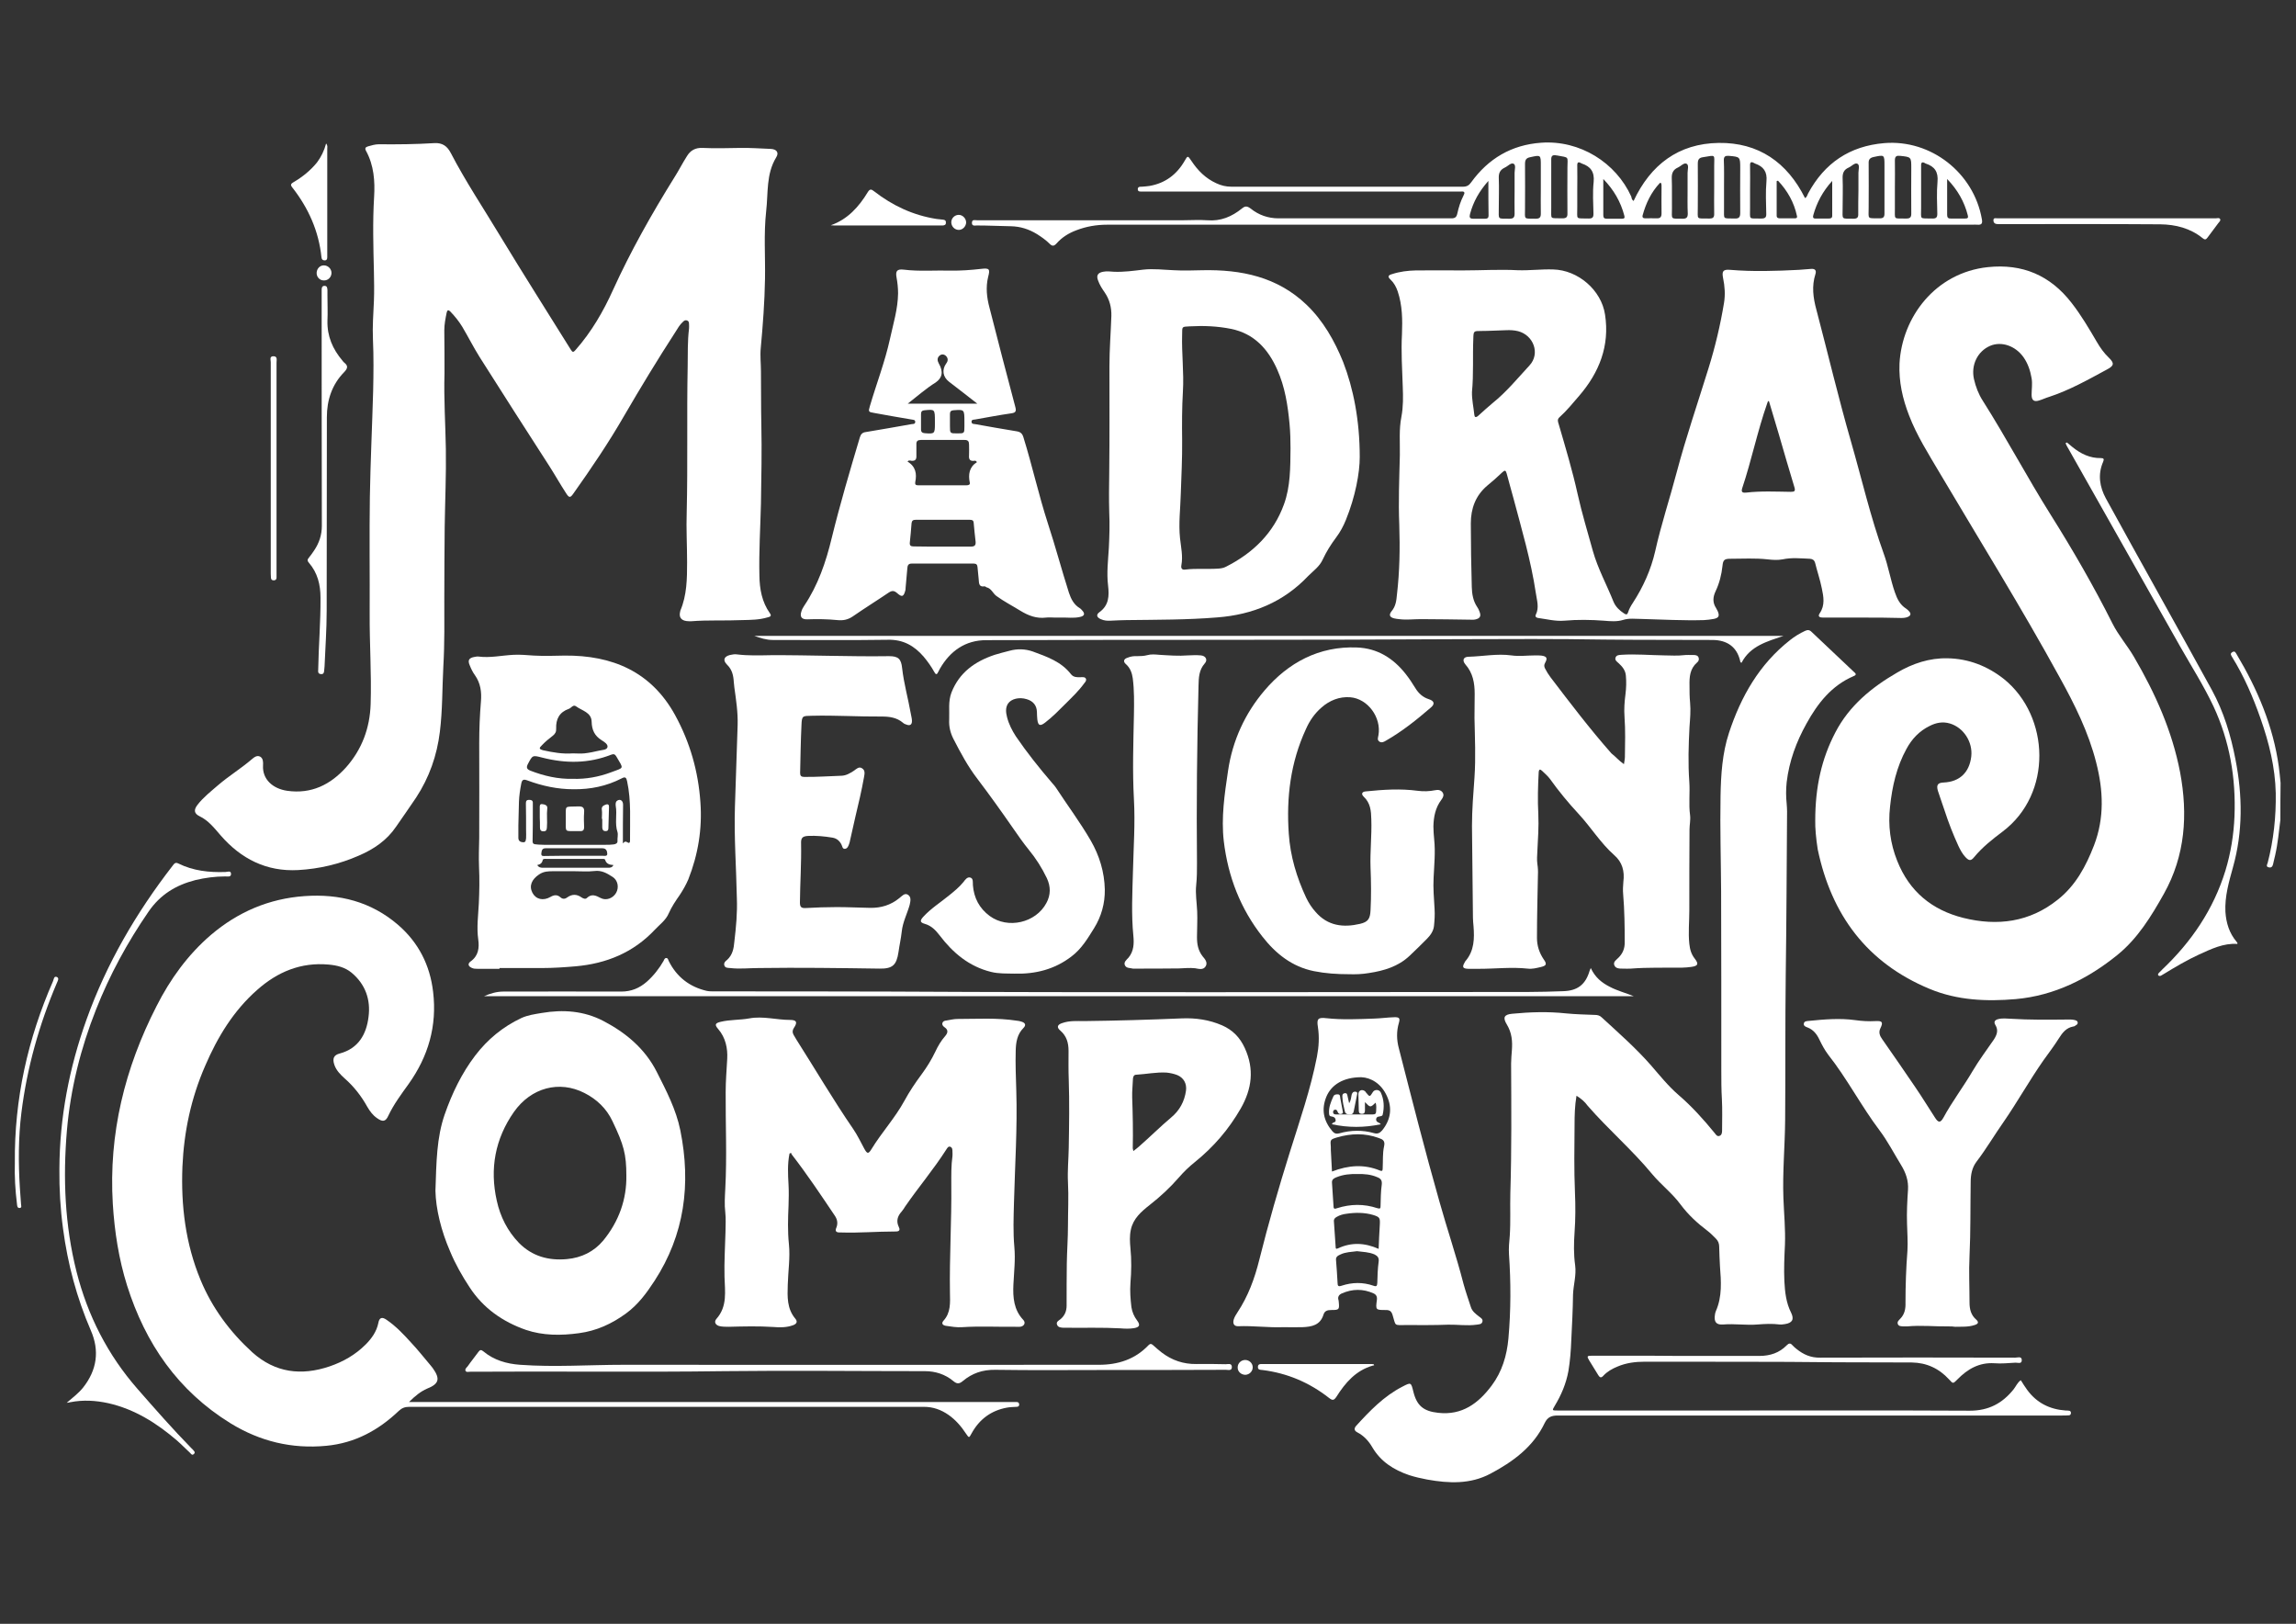<?xml version="1.0" encoding="utf-8"?>
<!-- Generator: Adobe Illustrator 25.4.1, SVG Export Plug-In . SVG Version: 6.00 Build 0)  -->
<svg version="1.1" id="Layer_1" xmlns="http://www.w3.org/2000/svg" xmlns:xlink="http://www.w3.org/1999/xlink" x="0px" y="0px"
	 viewBox="0 0 1190.6 841.9" style="enable-background:new 0 0 1190.6 841.9;" xml:space="preserve">
<rect x="0" y="0" width="1190.6" height="841.9" fill="#333333" stroke="none"/>
<style type="text/css">
	.st0{fill:#fff;}
</style>
<g>
	<path class="st0" d="M1182.5,425.1c-0.8,6.1-1.3,12.2-2.7,18.3c-0.4,1.5-0.7,3.1-1.1,4.7c-0.3,1.2-0.9,1.9-2.2,1.6
		c-1.6-0.3-0.9-1.5-0.6-2.3c3.1-11.9,4.4-24,4.2-36.2c-0.3-13.4-3.5-26.2-7.9-38.7c-3.9-11.1-8.5-21.8-14.7-31.8
		c-0.5-0.9-1.3-1.8,0.1-2.6c1.3-0.8,1.7,0.3,2.2,1.1c10.8,18.1,19,37.3,21.9,58.4c0.4,2.8,0.6,5.5,0.9,8.3
		C1182.5,412.2,1182.5,418.6,1182.5,425.1z"/>
	<path class="st0" d="M230.5,193.5c-0.4,13.6,0.5,26.5,0.7,39.3c0.2,13.4-0.4,26.8-0.6,40.2c-0.1,12.2-0.2,24.4-0.2,36.6
		c0,12,0.2,23.9-0.5,35.9c-0.6,11.3-0.4,22.6-1.8,33.9c-1.5,12.3-5.5,23.7-12.3,34.1c-3.4,5.1-6.9,10-10.4,15.1
		c-4.8,7.1-11.6,11.7-19.3,15c-10,4.4-20.6,6.9-31.5,7.5c-16.4,0.9-29.6-5.8-40.2-18c-3.3-3.8-6.3-7.7-10.9-9.9
		c-2.9-1.4-3.1-3.3-1.1-5.9c3.1-4,7-7,10.8-10.3c5.5-4.7,11.7-8.5,17.2-13.2c1.3-1.1,2.8-2.4,4.5-1.5c1.6,0.9,1.6,2.9,1.5,4.6
		c-0.4,7.1,5,12,12.5,13.1c12.6,1.8,22.5-3.2,30.6-12.2c8.2-9.3,12.3-20.3,12.7-32.7c0.5-15.7-0.6-31.4-0.5-47.1
		c0.1-20.1-0.2-40.3,0.1-60.4c0.3-18.3,1.2-36.6,1.7-54.9c0.2-8.9,0.3-17.8-0.1-26.7c-0.3-6.7,0.2-13.3,0.5-20
		c0.2-5.1,0.1-10.1,0-15.1c-0.3-12.9-0.7-25.8,0.1-38.8c0.5-8.2-0.1-16.4-4.2-23.9c-0.7-1.3-0.3-1.9,1-2.3c1.8-0.5,3.7-1.1,5.6-1.1
		c9.6,0.1,19.3,0,28.9-0.6c4.1-0.2,6.6,1.5,8.5,5.2c7.7,14.8,17,28.7,25.6,43c12,19.8,24.4,39.3,36.6,58.9c0.9,1.5,1.4,1.4,2.5,0.1
		c8.2-9.3,14.4-20,19.4-31.1c9.2-20.2,20.1-39.5,31.8-58.3c2.3-3.6,4.2-7.4,6.5-11c1.8-3,4.4-4.5,8.2-4.3c6.4,0.3,12.9,0.1,19.3,0
		c5.3-0.1,10.6,0.3,15.9,0.5c3.1,0.1,4.5,1.9,2.9,4.4c-5.3,8.7-4.1,18.5-5.2,27.9c-1.3,11.7-0.4,23.4-0.6,35.1
		c-0.2,12-1.1,23.9-2.2,35.8c-0.4,4.1,0.1,8.2,0.1,12.2c0.1,9.2,0,18.5,0.2,27.7c0.3,13.5,0,27.1-0.2,40.7
		c-0.3,12.5-1.1,25-0.8,37.5c0.1,6.9,1.3,13.6,5.4,19.4c1.2,1.6,0,1.9-1.2,2.2c-4.3,1.3-8.7,1.3-13.1,1.4
		c-8.8,0.4-17.6-0.1-26.5,0.6c-0.8,0-1.6,0-2.4-0.1c-2.9-0.4-4-2.1-3.3-4.9c0-0.1,0.1-0.3,0.1-0.5c3.4-8,3.5-16.5,3.5-25.1
		c0-8.7-0.5-17.4-0.2-26c0.6-25.2,0-50.4,0.5-75.6c0.1-6.5-0.1-13,0.7-19.5c0.1-0.8,0-1.6,0-2.4c0-0.7-0.1-1.5-0.9-1.8
		c-0.9-0.4-1.6,0-2.2,0.6c-1.7,1.5-2.8,3.5-4,5.4c-9.2,14.2-18,28.7-26.5,43.3c-8,13.9-17,27.2-26.3,40.3c-1.6,2.3-2.2,2.5-3.8,0
		c-3-4.6-5.7-9.4-8.7-14.1c-12.1-18.8-24.2-37.6-36.2-56.6c-3.2-5.1-5.9-10.5-9-15.7c-1.7-2.8-3.8-5.4-6.1-7.8
		c-1.2-1.2-1.7-0.8-2,0.6c-0.6,3-1.2,6-1.2,9.1C230.5,179.1,230.5,186.7,230.5,193.5z"/>
	<path class="st0" d="M941.3,425.4c0-17.4,3.3-32,10.4-45.6c7.2-13.9,18.8-23.4,32.1-31.1c8-4.7,16.7-7.6,26.1-7.4
		c10.9,0.2,20.7,4,29.3,10.8c23.8,19.3,25.3,59.5-0.8,79.1c-5.3,4-10.4,8-14.7,13.2c-1.7,2.1-2.7,1.9-4.5,0
		c-1.6-1.7-2.7-3.8-3.7-5.9c-2.7-5.9-5.1-12-7.1-18.2c-1.1-3.4-2.4-6.8-3.5-10.3c-0.9-3.1,0-4.2,3.1-4.3c8.2-0.4,13.2-5.2,14.2-13.4
		c0.9-7.6-4-15.1-11.1-17.2c-3.7-1.1-7.2-0.4-10.5,1.3c-5.3,2.6-9.2,6.7-12,11.9c-5.1,9.3-7.4,19.4-8.5,29.9
		c-1.1,9.7,0.1,19.1,3.7,28.1c6.3,15.9,18,25.5,34.3,29.6c17.7,4.4,34.4,2.2,48.9-9.4c9.3-7.3,14.7-17.4,18.9-28.3
		c5.4-14.1,4.8-28.4,1.1-42.8c-4-15.8-11.2-30.2-19-44.3c-19.8-36.1-41.5-71-62.4-106.3c-5.6-9.5-11.6-18.9-15.6-29.3
		c-3.4-8.7-5.4-17.6-5-27c1.3-24.1,18.6-47.1,45.8-50c18-1.9,32.4,4.3,43.4,18.5c5,6.4,9.1,13.4,13.2,20.4c1.7,2.9,3.6,5.6,6.1,8
		c3,2.9,2.8,4.2-0.8,6.1c-9.8,5.3-19.5,10.8-30.2,14.3c-1.7,0.5-3.3,1.3-5,1.8c-2.7,0.9-4,0-4-2.9c0-2.9,0.5-5.7,0-8.6
		c-0.7-4-1.9-7.6-4.2-10.9c-4.2-5.9-11.4-8.4-17.3-5.9c-6.5,2.8-10,9.9-8.4,17.2c0.9,4,2.4,7.9,4.6,11.3
		c12.3,19.4,23,39.7,35.2,59.1c11.5,18.3,22.3,37,32,56.3c3.1,6.2,7.7,11.4,11.2,17.4c11,18.8,19.8,38.4,23.9,59.8
		c4.1,21.9,2.7,43.2-8.4,63c-6.5,11.6-13.6,23.2-24.1,31.7c-15.3,12.4-32.7,21.1-52.7,22.9c-15.1,1.3-30.3,0.7-44.7-5.3
		c-32.5-13.5-50.9-38.4-58-72.3C941.7,434.8,941.2,429.1,941.3,425.4z"/>
	<path class="st0" d="M966,320.2c-6.9,0-13.8,0-20.7,0c-1.5,0-2.9-0.4-1.7-2.2c2.9-4.2,2-8.7,1.1-13c-0.9-4.5-2.4-8.8-3.5-13.3
		c-0.4-1.3-1.3-1.9-2.7-2c-4.7-0.2-9.4-0.7-14.1,0.3c-2.6,0.5-5.3,0.3-7.9,0c-6.4-0.7-12.8-0.3-19.2-0.3c-3.1,0-3.8,0.6-4.1,3.7
		c-0.5,4.6-1.6,9-3.6,13.2c-1.4,3-1.6,5.8,0.3,8.7c0.3,0.5,0.5,1,0.8,1.5c1.1,2.5,0.6,3.6-2.1,4.1c-1.6,0.3-3.3,0.5-5,0.6
		c-10.8,0.3-21.6-0.3-32.5-0.6c-3.1,0-6.3-0.5-9.4,0.5c-3.2,1-6.7,0.7-10.1,0.4c-6.8-0.5-13.6-0.6-20.4,0c-4.6,0.4-9.1-0.8-13.6-1.4
		c-0.9-0.1-1.7-0.7-1.2-1.7c1.9-3.8,0.5-7.6,0-11.3c-2.5-16.7-7.3-32.9-11.6-49.1c-1.1-4.2-2.4-8.5-3.5-12.8c-0.5-1.8-1-1.8-2.3-0.6
		c-2.5,2.4-5.1,4.7-7.8,6.9c-6.1,5.2-8.5,11.9-8.5,19.6c0,11,0.2,22,0.5,33c0.1,3.6,0.7,7.2,2.8,10.3c0.5,0.7,0.9,1.5,1.2,2.4
		c1,2.4,0.2,3.6-2.3,4.1c-0.5,0.1-1,0.1-1.4,0.1c-8.9-0.1-17.8-0.3-26.7-0.3c-3.8,0-7.5,0.5-11.3,0c-0.9-0.1-1.8-0.2-2.6-0.4
		c-2.3-0.6-2.8-1.8-1.3-3.7c2.2-2.6,2.5-5.5,2.8-8.7c1.4-12,1.6-24,1.2-36.1c-0.5-12.1,0-24.1,0.3-36.1c0.1-6.7-0.5-13.4,0.8-19.9
		c1-5.3,0.9-10.4,0.7-15.7c-0.3-9.1-0.9-18.1-0.4-27.2c0.3-7.5,0.2-14.9-2.2-22.1c-0.8-2.3-1.9-4.4-3.7-6.1
		c-1.6-1.5-1.4-2.3,0.8-2.9c4-1.3,8.1-1.8,12.3-1.9c8.1-0.1,16.2,0,24.3,0c9.5,0,19.1-0.6,28.6-0.1c6.1,0.2,12.1-0.6,18.3-0.4
		c12.9,0.3,25,10.7,26.9,23.4c2.5,16.2-3,30-13.4,42.1c-3.3,3.8-6.5,7.8-10.3,11.2c-1.2,1.1-0.7,2.3-0.3,3.6c3.5,12,7.1,24,9.8,36.2
		c2.2,9.9,5.2,19.7,7.9,29.5c2.6,9.2,7.2,17.5,10.7,26.3c1.1,2.6,3.1,4.5,5.4,6c1.1,0.7,1.7,0.9,2.2-0.7c0.5-1.6,1.4-3.2,2.4-4.7
		c5.4-8.3,9.4-17.2,11.6-26.8c3.1-13.9,7.6-27.4,11.2-41.1c4.8-18.1,10.9-35.8,16.4-53.6c3.5-11.2,6.2-22.6,8.1-34.1
		c0.7-4.3,0.4-8.6-0.5-12.9c-0.7-3.6,0.1-4.5,3.7-4.2c11.9,1,23.7,0.6,35.6,0c2.2-0.1,4.3-0.4,6.5-0.5c1.9-0.1,2.7,0.8,2.1,2.7
		c-2,6.2-1.2,12.3,0.5,18.5c6,22.8,11.4,45.6,17.9,68.2c5.6,19.4,10.1,39.1,17,58.2c2.4,6.6,3.5,13.5,5.8,20.1
		c1.2,3.5,2.7,6.5,5.9,8.5c0.6,0.4,1.1,0.9,1.6,1.5c1,1.2,0.6,2.1-0.7,2.7c-1.1,0.5-2.3,0.6-3.5,0.6
		C979.2,320.2,972.6,320.2,966,320.2z M763.3,203.2c-0.1,4,0.8,7.8,1.2,11.7c0.1,1.4,0.7,1.8,2,0.7c2.5-2.3,5-4.5,7.6-6.7
		c7.1-5.7,12.9-12.8,19-19.4c5.7-6.1,2.2-15.7-5.9-17.8c-2.1-0.5-4.1-0.6-6.2-0.5c-4.3,0.1-8.7,0.4-13,0.4c-3.8,0-3.9,0-4,3.9
		C763.6,184.7,764.2,194,763.3,203.2z M917.3,208c-0.2,0-0.3,0-0.5,0c-0.1,0.3-0.3,0.7-0.4,1.1c-5.1,14.5-8.1,29.5-13,44.1
		c-0.7,2.3,0.6,2.3,2.1,2.2c7.7-0.9,15.4-0.5,23.1-0.4c2,0,2.5-0.4,1.9-2.4c-2.8-9.1-5.4-18.3-8.1-27.5
		C920.7,219.3,919,213.7,917.3,208z"/>
	<path class="st0" d="M817.5,568.1c-0.9,5.3-1,10.2-1,15c-0.1,11.7-0.3,23.4,0.2,35.1c0.3,6.9,0.3,13.8-0.2,20.7
		c-0.4,5.7-0.5,11.4,0.3,17.1c0.7,5.2-0.9,10.1-1.1,15.2c-0.1,7.9-0.5,15.7-0.9,23.6c-0.2,5.4-0.6,10.7-1.5,16.1
		c-1.2,6.5-3.7,12.4-7.1,18c-1.4,2.4-1.4,2.4,1.4,2.4c31.9,0,63.8,0,95.6,0c39.4,0,78.9-0.1,118.3,0.1c9.7,0,16.8-3.8,22.6-11
		c1.3-1.6,2-3.6,3.8-4.8c1.1,1.7,2.1,3.4,3.3,5c4.9,6.7,11.6,10.1,19.9,10.7c0.6,0,1.1,0,1.7,0.1c0.6,0,1.1,0.4,1.1,1.1
		c0,0.8-0.4,1.3-1.1,1.3c-1.1,0.1-2.3,0.1-3.4,0.1c-87.2,0-174.4,0-261.6,0c-3.3,0-5.3,0.8-6.8,3.9c-5.9,12.4-16.5,20.1-28.2,26.3
		c-10.4,5.5-21.5,5-32.7,3c-3.2-0.6-6.3-1.3-9.4-2.3c-7.9-2.7-14.6-6.9-19-14.3c-1.9-3.3-4.4-6.1-7.9-7.9c-1.5-0.8-1.8-1.9-0.6-3.3
		c7.1-7.8,14.4-15.4,23.9-20.3c4.6-2.4,4.6-2.4,5.8,2.5c1.8,7.4,5.4,10.2,12.9,11c12.4,1.4,20.8-4.9,27.7-14.1
		c5.4-7.2,7.9-15.6,8.7-24.4c1.3-14.6,1.3-29.2,0.3-43.7c-0.2-3.2,0.1-6.4,0.4-9.6c0.5-7.4,0.1-14.7,0.3-22.1
		c0.7-22.4,0.5-44.8,0.4-67.2c0-4.6,1-9.1,0.2-13.7c-0.4-2.4-1.2-4.5-2.4-6.5c-2.2-3.6-1.5-5.2,2.7-5.6c9.3-0.9,18.6-1.2,27.9-0.2
		c5,0.5,10.1,0.6,15.1,0.8c1.3,0,2.5,0.3,3.5,1.3c8.7,8,17.7,15.9,25.5,24.8c4.6,5.3,8.9,10.7,14.2,15.3c7,6,13.1,12.8,18.9,19.9
		c0.6,0.8,1.3,1.9,2.5,1.4c1.1-0.4,1.3-1.6,1.3-2.7c0-5.4,0.2-10.9-0.1-16.4c-0.3-4.9-0.3-9.8-0.3-14.7c0-31,0-62-0.1-93
		c-0.1-16.4-0.6-32.9-0.3-49.4c0.2-11.1,0.9-22.2,4.4-32.8c6.2-18.8,15.7-35.5,31.6-48c2.4-1.9,5-3.5,7.8-4.8
		c1.3-0.6,2.3-0.6,3.4,0.5c7.3,6.9,14.6,13.8,21.9,20.7c0.8,0.7,1.8,1.5,0,2.2c-11.5,4.9-18.7,14.1-24.5,24.6
		c-5.3,9.5-9,19.5-10.3,30.4c-0.4,3.8-0.4,7.5,0,11.3c0.1,1.3,0.2,2.6,0.2,3.9c-0.2,28.6-0.3,57.2-0.7,85.7
		c-0.3,24.7-0.1,49.5-0.3,74.2c-0.1,13.5-1.4,27.1-0.9,40.6c0.3,8,1.1,16,0.8,24.1c-0.3,6.3-0.6,12.7-0.3,19
		c0.3,5.6,0.9,11.2,3.5,16.3c1.7,3.5,0.6,5.3-3.2,5.9c-0.9,0.1-1.8,0.3-2.7,0.2c-3.9-0.5-7.7-0.3-11.5,0c-5.9,0.5-11.9-0.5-17.8,0
		c-3.7,0.3-4.9-1.4-4.3-5.1c0.1-0.6,0.2-1.3,0.5-1.9c3.3-7.5,2.7-15.4,2.1-23.2c-0.2-3.4-0.3-6.7-0.4-10.1c0-1.6-0.5-3-1.6-4.1
		c-1.4-1.4-2.8-2.9-4.4-4.1c-5.3-4-10.1-8.4-14.1-13.8c-4.3-5.8-10.1-10.2-14.6-15.6c-10.4-12.6-22.8-23.2-33.5-35.5
		C821.8,571.2,819.9,569.6,817.5,568.1z"/>
	<path class="st0" d="M212.1,726.9c1.8,0,2.9,0,4,0c102.7,0,205.4,0,308.1,0c1,0,1.9,0,2.9,0c0.8,0,1.4,0.3,1.4,1.3
		s-0.7,1.2-1.5,1.2c-1.6,0.1-3.2,0.1-4.8,0.4c-8.3,1.5-14.4,6.1-18.4,13.4c-1.3,2.4-1.3,2.4-2.8,0.2c-2.5-3.8-5.4-7.2-9.1-9.8
		c-3.9-2.7-8-4.2-12.8-4.2c-89,0-178,0-266.9,0c-2.2,0-3.8,0.6-5.4,2.1c-10.6,10.1-22.8,16.7-37.6,18.1
		c-17.9,1.7-34.4-2.3-49.7-11.7c-27.2-16.8-44.1-41.3-53.6-71.4c-4.3-13.7-6.5-27.9-7.4-42.3c-2.2-36.4,6.2-70.4,22.7-102.6
		c7.1-14,16.2-26.6,28.2-36.9c14-11.9,30.1-18.8,48.5-20.1c18.1-1.3,34.5,2.9,48.4,14.8c10.7,9.2,16.7,21,18.3,34.9
		c2.1,17.6-2.5,33.4-12.7,47.7c-3.8,5.3-7.7,10.5-10.5,16.4c-1.4,3.2-3,3.4-5.9,1.3c-2.2-1.5-3.7-3.6-5-5.8
		c-3.1-5.6-7-10.6-11.8-14.8c-2.2-2-4.3-4.1-5.3-7c-1.1-3.2-0.4-5.1,2.8-5.9c9.7-2.6,13.8-10,14.9-18.9c1.2-9-1.6-17-8.8-23
		c-3.4-2.8-7.5-3.8-11.9-4.2c-14.4-1.3-26.5,3.8-37,13.1c-12.3,10.8-20.6,24.5-27,39.4c-7.3,16.7-11,34.1-11.8,52.3
		c-0.8,20.2,1.6,39.9,9.4,58.7c6,14.5,15.2,26.9,26.8,37.5c11.9,10.7,25.5,12.3,40.2,7.3c7-2.4,13.3-6,18.6-11.3
		c3.1-3.1,5.7-6.7,6.6-11.2c0.5-2.8,1.9-3.3,4.3-1.6c4.7,3.2,8.7,7.4,12.5,11.6c3.6,3.8,6.8,7.9,10.2,11.9c0.4,0.5,0.8,1,1.2,1.5
		c4,5.6,3.3,8.2-3,10.7C218.2,721.4,215.3,723.7,212.1,726.9z"/>
	<path class="st0" d="M409.4,598.1c-1.1,5.4-0.8,10.8-0.5,16.2c0.2,3.6,0.1,7.2,0,10.8c-0.3,6.7-0.5,13.3,0.2,20
		c0.7,6.9-0.4,13.9-0.6,20.9c-0.2,6.3-0.5,12.5,4,17.8c1.3,1.6,0.4,2.7-1.3,3.3c-3.3,1.2-6.8,1.2-10.2,0.9
		c-7.7-0.5-15.4-0.3-23.1-0.1c-1.7,0-3.4,0-5-0.4c-2-0.6-2.7-2.2-1.4-3.7c5.8-6.5,4.4-14.3,4.2-21.8c-0.2-7.7,0.3-15.4,0.5-23.1
		c0-3.5,0.3-6.9-0.1-10.3c-0.5-4.1-0.2-8.2,0-12.3c0.9-16.7,0.1-33.4,0.2-50.1c0-5.8,0.5-11.5,0.8-17.2c0.3-5.4-0.8-11-4.7-15.5
		c-1.9-2.2-1.6-3,1.2-3.7c4.9-1.2,10.1-0.9,15-1.8c7.1-1.3,14,0.8,21.1,0.8c3.5,0,3.9,1.3,2,4.1c-0.8,1.2-0.9,2.4-0.2,3.6
		c0.5,0.9,1.1,1.8,1.6,2.7c9.8,15.4,19,31.1,29.3,46.1c2.2,3.2,3.9,6.8,5.8,10.3c1.5,2.7,2.1,2.8,3.7,0.2
		c5.3-8.7,12.2-16.1,17.1-25.1c2.6-4.8,5.7-9.4,8.9-13.7c2.8-3.8,5.2-7.7,7.2-11.9c1.3-2.8,2.9-5.5,5-7.9c1.4-1.6,1.8-3.2-0.3-4.6
		c-0.7-0.5-1.4-1.2-1.1-2.2c0.3-1,1.2-1.2,2.1-1.3c1.9-0.3,3.8-0.8,5.7-0.8c10.3,0,20.5-0.7,30.8,0.9c0.8,0.1,1.6,0.2,2.4,0.5
		c2,0.6,2.5,1.8,1,3.3c-3.3,3.3-3.9,7.5-4,11.8c-0.2,6.9,0.1,13.8,0.3,20.7c0.6,19.3-0.7,38.7-1.2,58c-0.2,7.7-0.5,15.4,0.2,23.1
		c0.6,6.5-0.2,13-0.5,19.5c-0.3,6.6,0.2,13,5.1,18.2c1.3,1.3,0.7,3-1.1,3.5c-0.9,0.2-1.9,0.1-2.9,0.1c-9.2,0.1-18.5-0.4-27.7,0.2
		c-2.8,0.2-5.6-0.3-8.4-0.7c-1.8-0.3-2.4-1.3-1.3-2.6c3.9-4.2,3.5-9.4,3.4-14.6c-0.3-18.6,0.9-37.2,0.7-55.9c0-5-0.1-9.9,0.6-14.9
		c0.1-0.7,0-1.4,0-2.2c0-1,0-2.1-1-2.6c-1.2-0.5-1.7,0.7-2.2,1.4c-6.5,10.2-14.4,19.5-21.3,29.5c-0.6,0.9-1.1,1.8-1.8,2.6
		c-2.2,2.4-3,5-1.5,8.1c1.2,2.4-1,2.3-2.3,2.3c-9.2,0-18.3,0.8-27.4,0.5c-0.3,0-0.6,0-1,0c-1.8,0-2.5-0.7-1.7-2.5
		c0.9-2.2,0.5-4.3-0.8-6.2c-7.2-10.7-14.4-21.5-22.3-31.7c-0.2-0.2-0.3-0.6-0.4-0.9C409.9,597.9,409.6,598,409.4,598.1z"/>
	<path class="st0" d="M705.1,237c0,8.2-2.3,20.6-7.2,32.6c-1.3,3.2-2.9,6.2-5,9c-2.7,3.6-5.1,7.4-7,11.5c-1.6,3.6-4.9,5.9-7.6,8.6
		c-12.8,13.5-28.8,20-47,21.4c-15.7,1.3-31.4,1.2-47.1,1.4c-2.7,0-5.4,0.2-8.2,0.3c-1.8,0.1-3.5,0-5.2-0.8c-2.1-0.9-2.5-2.3-0.7-3.6
		c5-3.6,5.1-8.5,4.5-13.8c-0.8-6.5,0-13,0.4-19.5c0.3-6.2,0.5-12.3,0.2-18.5c-0.2-6.9-0.1-13.8,0-20.7c0.2-18.3,0.1-36.6,0.1-54.9
		c0-8.8,0.7-17.4,1-26.2c0.1-4.4-0.9-8.4-3.4-12.1c-1.4-2-2.7-4-3.5-6.3c-1-2.6-0.1-4,2.6-4.5c1.9-0.4,3.9-0.1,5.7,0
		c5.1,0.2,10.1-0.5,15.1-1.1c5.4-0.6,10.6,0.1,15.9,0.3c5,0.3,9.9,0.1,14.9,0c20-0.4,38.7,3.4,53.8,17.8
		c8.7,8.3,14.6,18.7,19.1,29.8C701.8,201.4,705.1,217.9,705.1,237z M669.2,232.5c0-4.2-0.1-8.5-0.5-12.7c-0.9-9.7-2.4-19.3-6.4-28.2
		c-4.7-10.6-12-18.7-24-21.1c-7-1.4-14.1-1.7-21.3-1.3c-4.4,0.2-3.9,0.1-4,4.2c-0.3,9.9,1,19.7,0.4,29.6c-0.5,8.4-0.5,16.8-0.4,25.3
		c0.1,9.3-0.4,18.5-0.7,27.7c-0.2,7.7-1.2,15.3-0.4,23c0.5,4.7,1.6,9.4,0.7,14.1c-0.3,1.6,0.4,2.5,2.1,2.2
		c5.7-0.7,11.4-0.1,17.1-0.5c1.4-0.1,2.7-0.3,4-1c14-7.1,24.6-17.4,30-32.3C669.2,252.2,669.1,242.3,669.2,232.5z"/>
	<path class="st0" d="M842.1,396.2c0.2-1.4,0.5-2.6,0.5-3.8c0.1-6.9,0.3-13.8-0.2-20.7c-0.3-4,0-7.9,0.5-11.8
		c0.4-3.2,0.5-6.4,0.2-9.6c-0.2-2.7-1.8-4.7-3.8-6.5c-0.9-0.8-2.1-1.6-1.5-3c0.5-1.2,1.8-1.2,2.9-1.3c7.5-0.5,14.9,0.2,22.4,0.3
		c3.3,0,6.6,0.3,9.8-0.1c1.7-0.2,3.5-0.1,5.3-0.1c1.1,0,2.2,0.2,2.6,1.3c0.4,1,0,2-0.8,2.6c-3.7,3.2-4,7.5-3.9,11.9
		c0,3,0,5.9,0.3,8.9c0.4,4.1,0,8.3-0.3,12.5c-0.5,9.5-0.8,19-0.1,28.6c0.4,5.7-0.4,11.5,0.4,17.3c0.3,2.4-0.3,5-0.3,7.4
		c-0.1,14-0.1,28.1-0.1,42.1c0,5.7-0.6,11.4,0,17.1c0.3,2.9,1,5.4,2.8,7.7c2.2,2.8,1.7,3.8-1.7,4.3c-1.6,0.2-3.4,0.4-5,0.4
		c-8.8,0.1-17.6-0.2-26.5,0.5c-1.3,0.1-2.6,0-3.9,0c-1.7,0-3.9,0.1-4.6-1.8c-0.7-1.8,1.2-2.8,2.2-3.9c2.2-2.2,3.2-4.7,3.2-7.8
		c0-8.3-0.1-16.7-0.8-25c-0.2-2.1-0.1-4.3,0.1-6.5c0.7-5.5-0.5-10.2-4.8-13.9c-7.1-6.3-12-14.4-18.4-21.3
		c-5.4-5.8-10.4-11.9-14.9-18.2c-1.1-1.5-2.7-2.8-4-4.1c-0.9-0.8-1.6-1.2-1.8,0.6c-0.4,7.3-0.6,14.6-0.2,21.9
		c0.3,6.4-0.2,12.8-0.5,19.2c-0.1,2.2-0.3,4.3,0,6.5c0.3,1.9,0.4,3.8,0.3,5.7c-0.2,10.9-0.5,21.8-0.5,32.7c0,4,1.2,7.7,3.5,11.1
		c1.8,2.5,1.4,3.3-1.6,4c-2.2,0.5-4.4,1.1-6.7,0.8c-8.4-0.9-16.8,0.1-25.3,0.1c-1.8,0-3.7,0-5.5,0c-2.9-0.1-3.3-0.9-1.9-3.3
		c0.1-0.3,0.3-0.6,0.5-0.8c4.5-5.3,4.6-11.6,4.1-18c-0.1-1.4-0.3-2.9-0.3-4.3c-0.2-15.9-0.3-31.8-0.5-47.7c0-8.4,0.7-16.8,1.3-25.2
		c0.7-10.3,0.2-20.5,0-30.8c0-4.1,0.1-8.3,0.1-12.5c0-5.5-0.9-10.8-4.8-15.2c-1.8-2.1-1.1-4,1.7-4c7.4-0.2,14.7-1.7,22.1-0.7
		c4.1,0.6,8.3,0,12.5,0c1.1,0,2.1,0,3.1,0.1c2.8,0.4,3.3,1.3,1.9,3.8c-0.6,1.1-0.5,1.9,0,2.9c0.8,1.6,1.7,3,2.8,4.5
		c10.2,13.4,20.4,26.8,31.6,39.5C837.8,392.3,839.5,394.4,842.1,396.2z"/>
	<path class="st0" d="M259,502.3c-3.8,0-7.6,0-11.3,0c-1.1,0-2.1,0-3.1-0.5c-1.8-0.8-2.2-2.1-0.6-3.3c4.1-2.9,4.6-7,4-11.4
		c-0.9-6.3,0-12.5,0.3-18.7c0.3-6.4,0.4-12.7,0.1-19c-0.2-5.1,0-10.1,0.1-15.1c0.1-16.4,0-32.7,0-49.1c0-7.2,0.3-14.4,0.9-21.6
		c0.4-4.8-0.2-9.4-3.1-13.5c-1.1-1.5-2-3.3-2.7-5.1c-1.2-2.7-0.4-3.9,2.4-4.4c0.7-0.1,1.4-0.3,2.1-0.2c6.1,0.8,12.1-0.6,18.2-0.9
		c3.6-0.2,7,0.2,10.6,0.4c5.3,0.3,10.6,0.1,15.9,0c24.7-0.2,44.9,8.3,57.3,30.9c7.7,14.1,12,29.1,13.1,45.2c1,13.8-1.2,27.1-6.3,40
		c-1.2,2.8-2.7,5.4-4.4,8c-2.1,3-4.2,6.1-5.7,9.5c-1.5,3.6-4.7,5.8-7.3,8.6c-11.1,11.8-25.1,17.5-41,18.9
		c-5.8,0.5-11.7,0.9-17.5,0.9c-7.3,0-14.6,0-21.9,0C259,501.9,259,502.1,259,502.3z M323,437.3c0.8-1,1.4-1.2,2.3-0.6
		c0.8,0.6,1.4,0.3,1.4-0.7c-0.1-10.3,0.7-20.7-1.5-30.9c-0.4-1.9-0.9-2.6-2.9-1.5c-7.8,4-16.1,5.7-24.9,5.6c-8.3,0-16.2-1.7-24-4.6
		c-1.9-0.7-2.7-0.4-3.1,1.7c-0.6,3.1-1.1,6.3-1.2,9.4c-0.1,4-0.2,8.1-0.3,12.2c0,2.2,0,4.3,0,6.5c0,1.5,0.9,2.2,2.4,2.3
		c1.6,0.1,1.4-1.2,1.6-2.1c0.1-1.3,0-2.6,0-3.9c0-4.7,0-9.4-0.1-14.2c0-1.2,0.4-1.8,1.6-1.8c1.2,0,2.1,0.3,2,1.7c0,1.5,0,3,0,4.6
		c0,4.4,0,8.9-0.1,13.4c-0.1,3.2-0.2,3.3,3.1,3.5c0.9,0,1.8,0.1,2.7,0.1c10.7,0,21.4,0,32.1,0c1.3,0,2.7,0,4.1-0.2
		c1-0.1,2.1-0.6,2-1.7c-0.1-1.6,0.4-3.4,0-4.7c-1.5-4.5-0.1-9.1-0.9-13.5c-0.1-0.8-0.2-2.2,0.8-2.8c1.5-1,3,0,3,2.1
		C323,423.8,323,430.4,323,437.3z M297.7,451.7c-3.5,0-7,0-10.6,0c-2.7,0-5.1,0-7.6,1.7c-3.7,2.5-5.3,5.8-3.4,9.5
		c1.8,3.4,5.6,4.3,9.4,2.1c1.7-1,3.4-1.3,5.1,0.2c1.1,1,2.3,1,3.5,0.1c2.5-1.8,5-1.8,7.5,0c0.9,0.6,2,1,2.7,0.3
		c2.5-2.4,4.7-1.3,7.2,0c2.9,1.5,6.4,0.1,8-2.7c1.6-2.8,0.9-6.6-1.9-8.3c-2.8-1.8-5.6-3.5-9.4-3C304.8,452,301.2,451.7,297.7,451.7z
		 M297,390.6c2,0,4,0.2,6,0c2.6-0.3,5.1-0.8,7.6-1.4c1.6-0.4,4-0.3,4.4-1.8c0.4-1.5-1.7-2.8-3-3.6c-3.7-2.3-5.1-5.4-5.2-9.6
		c-0.1-4.9-5-5.7-8.1-8c-1.5-1.1-2.5,0.9-3.7,1.3c-4.9,1.7-6.8,5.3-6.6,10.3c0.1,1.6-0.5,2.7-1.8,3.7c-2,1.5-3.9,3.1-5.6,4.9
		c-1.6,1.5-1.5,2,0.7,2.6C286.7,390.1,291.8,391,297,390.6z M297.1,403.8c6.8,0.2,13.4-1,19.8-3.4c6.8-2.6,6.7-1.4,2.7-8.2
		c-0.7-1.2-1.4-1.4-2.7-0.9c-11.7,4.6-23.6,4.6-35.7,1.5c-5.1-1.3-5-1.3-7.4,3.2c-1,1.9-0.7,2.8,1.3,3.6
		C282.1,402.3,289.4,404,297.1,403.8z M318.1,448.5c-2-0.1-3.7-0.6-4.3-2.7c-0.2-0.6-1.1-0.5-1.7-0.5c-9.6,0-19.2,0-28.9,0
		c-0.7,0-1.7-0.1-1.8,0.7c-0.3,1.6-1.4,2.2-2.8,2.5c0.8,1.3,1.9,1.4,3,1.4c11.2,0,22.5,0,33.7,0
		C316.3,449.9,317.4,449.9,318.1,448.5z M297.8,443.7c4.9,0,9.8,0,14.7,0c0.9,0,2.5,0.4,2.4-1.1c-0.1-1.3-0.4-2.8-2.6-2.8
		c-9.8,0-19.6,0-29.4,0c-2.1,0-2,1.6-2.2,2.8c-0.1,1.5,1.2,1.2,2.1,1.2C287.8,443.7,292.8,443.7,297.8,443.7z"/>
	<path class="st0" d="M547.2,320.2c-1.6,0-3.2-0.2-4.8,0c-4.9,0.6-9.1-1-13.2-3.5c-4.2-2.6-8.5-4.8-12.5-7.7
		c-1.8-1.3-2.6-3.9-5.1-4.5c-0.4-0.1-0.7-0.6-1.1-0.5c-3.1,0.5-2.8-1.9-3-3.7c-0.2-2.1-0.4-4.1-0.6-6.2c-0.1-1.3-0.6-1.9-1.9-1.9
		c-10.7,0-21.5,0-32.3,0c-1.8,0-2.1,1.1-2.2,2.5c-0.3,3.4-0.6,6.7-0.9,10.1c0,0.4,0,0.8-0.1,1.2c-0.9,3.4-1.7,3.8-4.3,1.5
		c-1.5-1.3-2.6-1.4-4.3-0.3c-6.2,4.2-12.5,8.1-18.7,12.4c-2.5,1.7-5,2.2-7.9,1.9c-5.2-0.5-10.4-0.6-15.6-0.4c-3,0.1-4.1-1.3-3.1-4.2
		c0.3-1,0.8-1.9,1.4-2.8c7.2-10.7,11.3-22.7,14.3-35.2c4.3-17.5,9.4-34.8,14.6-52.2c0.5-1.6,1.3-2.5,3.1-2.7
		c7.9-1.3,15.8-2.7,23.7-4.1c0.7-0.1,1.8,0.1,1.9-1.1c0-1.3-1.1-1.1-1.9-1.3c-6.5-1.1-13-2.2-19.4-3.4c-3-0.5-3.1-0.6-2.2-3.6
		c3.4-11.6,7.8-22.9,10.4-34.8c1.7-7.8,4.1-15.5,4.2-23.6c0-2.8-0.3-5.6-0.8-8.3c-0.6-3.3,0.3-4.4,3.7-4c8.1,1,16.2,0.3,24.3,0.5
		c5.3,0.1,10.6-0.3,15.9-0.9c4.3-0.5,4.7,0.1,3.6,4.2c-1.3,5.4-0.7,10.7,0.7,15.9c4.4,17.2,8.8,34.3,13.4,51.5
		c0.6,2.2,0.2,3-2.1,3.3c-6.3,0.9-12.5,2.1-18.8,3.2c-0.7,0.1-1.8,0-1.8,1.1c0,1.3,1.1,1.2,1.9,1.3c7.1,1.3,14.2,2.5,21.4,3.7
		c2,0.3,3,1.1,3.6,3.1c4.6,14.8,7.9,29.9,12.7,44.7c3.9,11.9,7.1,24,10.9,35.9c1.1,3.3,2.6,6.2,5.6,8c0.4,0.2,0.8,0.6,1.1,1
		c1.8,1.8,1.5,3.1-1.1,3.6c-3.2,0.7-6.4,0.2-9.6,0.3C548.9,320.2,548.1,320.2,547.2,320.2L547.2,320.2z M471.2,238.8
		c-0.2,0.1-0.4,0.3-0.6,0.5c4.3,2.6,4.9,6.4,4,10.7c-0.2,1.2,0.3,1.6,1.4,1.6c8.4,0,16.8,0,25.3,0c0.9,0,1.8-0.3,1.6-1.3
		c-0.9-4.3-0.3-8.2,3.7-10.7c-0.5-0.8-1-0.8-1.3-0.7c-2.3,0.3-3-0.7-2.8-2.9c0.1-1.8,0-3.7,0-5.5c0-1.6-0.5-2.4-2.2-2.4
		c-7.6,0-15.2,0-22.8,0c-1.6,0-2.4,0.6-2.3,2.3c0,1.9,0,3.9,0,5.8c0.1,1.9-0.5,2.9-2.6,2.7C472.1,238.7,471.6,238.8,471.2,238.8z
		 M488.7,283.4c4.9,0,9.8,0,14.7,0c1.9,0,2.7-0.6,2.5-2.6c-0.4-3.3-0.7-6.5-1-9.8c-0.1-1.3-0.9-1.5-2-1.5c-9.4,0-18.8,0-28.1,0
		c-1.3,0-1.9,0.4-2.1,1.7c-0.3,3.4-0.5,6.7-0.9,10c-0.2,1.7,0.5,2.1,2,2.1C478.8,283.4,483.7,283.4,488.7,283.4z M470.7,209.3
		c12.1,0,23.8,0,36.1,0c-5.2-4-9.9-7.8-14.7-11.4c-3.2-2.5-3.8-6.2-1.4-9.5c1-1.3,1-2.7-0.2-3.9c-1-0.9-2.3-1-3.3-0.1
		c-1.3,1.1-1.2,2.6-0.4,4c2.6,4.5,1.7,7.6-1.6,9.9C480.2,201.4,475.7,205.4,470.7,209.3z M500.1,218.8c0-6.6,0-6.5-5.6-6.1
		c-1.3,0.1-1.9,0.6-1.9,1.9c0,2.1,0,4.1,0,6.3c0,3.8,0,3.8,3.8,3.8c3.7,0,3.7,0,3.7-3.7C500.1,220.2,500.1,219.5,500.1,218.8z
		 M484.8,218.6c0-6.5,0-6.4-5.3-5.9c-1.3,0.1-1.9,0.6-1.9,1.9c0,2.7,0,5.4,0,8.1c0,1.3,0.7,1.8,1.9,1.9c5.1,0.4,5.3,0.3,5.3-4.8
		C484.8,219.4,484.8,219,484.8,218.6z"/>
	<path class="st0" d="M225.8,617.4c0.5-15,0.6-27.5,4.8-39.6c3.8-10.9,8.8-21.3,15.8-30.5c6.4-8.4,14.4-15,24-19.5
		c3.3-1.5,6.9-2,10.5-2.6c11.1-1.9,21.9-1.1,31.9,4.1c11.7,6.1,21.7,14.4,27.8,26.5c4.9,9.7,10,19.4,12.2,30.3
		c5.6,27.8,2.2,54-13.4,78c-4.1,6.3-8.5,12.3-14.8,16.9c-7.4,5.4-15.3,9-24.3,10.2c-9.4,1.3-18.7,1.3-27.6-1.7
		c-12-4.2-22.1-11.2-29.2-22.1c-3.9-5.9-7.4-12.1-10.1-18.6C228.7,638,226,626.7,225.8,617.4z M324.8,609.5c0-11-1.3-15.9-7.2-28.2
		c-3.1-6.6-8.2-11.4-14.5-14.6c-13.1-6.7-27.7-2.8-36.6,9.8c-9.8,14-12.6,29.5-8.9,46c1.8,8.3,5.6,15.8,11.5,21.9
		c6.8,6.9,15.3,9.3,24.9,8.4c7.6-0.7,14-3.9,18.8-9.6C321,633.2,325,621.7,324.8,609.5z"/>
	<path class="st0" d="M699.7,505.1c-6.5,0-12.4-0.4-18.4-1.6c-11.3-2.3-19.7-9-26.6-17.8c-11.5-14.6-17.9-31.2-20.1-49.6
		c-1.4-12.2,0.4-24.3,2.2-36.4c2.3-15.8,8.9-30,19-41.8c12.2-14.3,28.2-23,47.9-22.2c10.6,0.4,18.8,5.6,25.2,13.7
		c1.8,2.3,3.5,4.8,5,7.3c1.7,2.8,3.9,4.8,7,5.8c2.9,0.9,3.3,2.5,1,4.4c-7.3,6.3-14.8,12.3-23.2,17.1c-1,0.6-2.2,1.3-3.4,0.5
		c-1.3-0.9-0.7-2.1-0.5-3.3c1.6-9.2-5.5-19-14.7-19.7c-5.5-0.4-10.6,1.6-14.8,5.3c-3.6,3.1-6.2,6.9-8.1,11.2
		c-8,17.3-10.2,35.4-8.9,54.2c0.8,11.8,4.1,22.7,9,33.2c1.3,2.7,2.9,5.2,4.9,7.4c6.3,7.3,14.4,8.2,23,6.2c4.3-1,5.3-2.7,5.5-7.1
		c0.4-7.4,0.3-14.7,0-22.1c-0.3-8.3,0.7-16.7,0.4-25c-0.1-4.3-0.4-8.4-3.9-11.7c-1.5-1.4-1-2.7,1.2-2.8c8.9-0.9,17.7-1.5,26.7-0.3
		c3.1,0.4,6.1,0.3,9.1-0.3c1.5-0.3,2.9-0.2,3.9,1.2c0.9,1.4,0.1,2.7-0.7,3.8c-3.1,4.1-4,8.9-4.1,13.8c0,2.2,0.2,4.5,0.4,6.7
		c0.7,6.7,0,13.3-0.3,19.9c-0.3,5.4,0.2,10.7,0.5,16.1c0.2,3,0,5.9-0.3,8.9c-0.3,2.7-1.9,4.9-3.8,6.8c-2.9,2.9-5.8,5.8-8.8,8.6
		c-5.9,5.6-13.3,7.8-21.2,9C706.3,505.1,702.8,505.2,699.7,505.1z"/>
	<path class="st0" d="M382.1,465.7c-0.3-15.8-1.5-31.6-1-47.4c0.5-14.1,0.9-28.2,1.4-42.3c0.2-6.7-0.8-13.1-1.7-19.6
		c-0.1-1-0.2-1.9-0.3-2.9c-0.2-3.4-0.9-6.4-3.5-8.9c-2.3-2.3-1.6-4.2,1.5-5c1.3-0.3,2.6-0.5,3.8-0.3c5.7,0.7,11.6,0.5,17.3,0.4
		c20.5-0.1,40.9,0.8,61.4,0.5c4.8,0,6.3,1.4,6.8,6.2c0.9,8,3.1,15.7,4.5,23.6c0.2,1.3,0.6,2.5,0.6,3.8c0,1.9-1,2.6-2.8,1.9
		c-0.7-0.2-1.4-0.5-1.9-1c-3.2-2.7-7-3.2-11-3.2c-12.1,0.1-24.1-0.7-36.1-0.4c-5,0.1-5.3-0.1-5.5,4.9c-0.4,8.2-0.5,16.5-0.7,24.8
		c0,1.4,0.6,2,2,2c6.5,0.1,13-0.4,19.5-0.6c2.4-0.1,4.4-1.3,6.4-2.6c1.3-0.9,2.6-2.4,4.3-1.2c1.7,1.1,1.2,3,0.9,4.7
		c-1.2,6.8-2.8,13.5-4.4,20.2c-1,4.1-1.8,8.3-2.8,12.4c-0.1,0.5-0.2,1.1-0.4,1.6c-0.4,1.2-0.9,2.7-2.3,2.8c-1.3,0.1-1.3-1.4-1.8-2.3
		c-1-1.9-2.4-3.1-4.6-3.5c-4.2-0.7-8.4-1.1-12.7-0.9c-2.9,0.2-3.7,1-3.6,3.9c0.2,10.2-0.5,20.4-0.6,30.6c0,2.2,0.6,3,2.8,2.9
		c5.4-0.3,10.9-0.5,16.3-0.5c5.8,0,11.6,0.3,17.3,0.4c5.6,0.1,10.7-1.4,15.2-5.1c1.3-1,2.7-2.8,4.4-1.7c1.9,1.2,1.3,3.4,0.9,5.3
		c-1.3,4.6-3.6,8.9-4.1,13.8c-0.4,3.6-1.2,7.1-1.7,10.7c-1,6.7-3.1,8.6-9.8,8.5c-20.9-0.3-41.7-0.6-62.6-0.3c-5,0-9.9,0.6-14.9,0
		c-1.2-0.1-2.6,0-3-1.4c-0.4-1.3,0.6-2.2,1.4-2.8c2.9-2.6,3.5-6,3.8-9.5C381.7,480.6,382.4,473.2,382.1,465.7z"/>
	<path class="st0" d="M665.5,688.1c-7.8,0.3-15.6-0.8-23.3-0.5c-2.2,0.1-3-1.2-2.5-3.3c0.4-1.4,1.2-2.7,2-3.9
		c5.5-8.3,8.9-17.5,11.3-27.2c4.7-18.8,10.1-37.5,15.9-56c5.1-16.3,10.7-32.4,14-49.3c1-5.2,1.3-10.3,0.5-15.5
		c-0.7-4.2,0.1-5,4.4-4.5c8.2,0.9,16.5,0.5,24.8,0.2c3.4-0.1,6.9-0.6,10.3-0.7c2.7-0.1,3.2,0.5,2.5,2.9c-1.3,4.4-1.2,8.9,0,13.3
		c6.8,26.5,13.5,53,21,79.3c4,14.3,8.8,28.3,12.5,42.7c1.1,4,2.5,8,3.8,12c0.7,2.3,2.5,3.6,4.3,5c0.9,0.7,2.1,1.3,1.7,2.7
		c-0.4,1.4-1.8,1.3-3,1.5c-4.9,0.7-9.8-0.1-14.7,0c-7.2,0.3-14.5,0.2-21.6,0.2c-6.9,0-5.4,0.7-7.3-5.3c-0.6-1.9-1.5-2.5-3.4-2.5
		c-5.4,0-5.4,0-4.7-5.3c0.2-1.7-0.4-2.7-1.7-3.3c-5.5-2.5-11-2.4-16.5,0c-1.4,0.6-2.3,1.8-1.7,3.5c0.1,0.2,0,0.5,0.1,0.7
		c0.4,4.2,0.3,4.4-3.9,4.4c-1.9,0-3.4,0.4-4,2.4c-1.7,5.5-6.1,6.3-10.9,6.5C672,688.2,668.8,688.1,665.5,688.1z M705.9,558.5
		c-9.3,0-15.5,3.9-18.1,10.1c-2.7,6.6-1.5,12.5,3.1,17.9c1,1.2,2.1,1.5,3.6,1.1c6-1.7,12.1-1.8,18-0.1c1.8,0.5,3,0,4.2-1.4
		c4.4-5.4,5.4-11.5,2.5-17.8C716.3,561.8,710.9,558.7,705.9,558.5z M690.7,607.4c8.5-3.3,16.7-3.9,24.9-0.5c1.6,0.6,1.3-0.5,1.4-1.3
		c0.2-3.8-0.1-7.6,0.7-11.2c0.7-3-0.7-3.7-2.8-4.4c-7.1-2.6-14.3-2.4-21.5-0.3c-3.7,1.1-3.6,1.2-3.3,5c0,0.5,0,1,0,1.4
		C690.3,599.7,690.5,603.5,690.7,607.4z M703.9,608.7c-3.6-0.1-7.2,0.2-10.7,1.6c-1.3,0.5-2.6,1.1-2.5,2.8c0.2,4.1,0.6,8.1,0.8,12.2
		c0,1.7,0.7,1.5,1.9,1.1c6.9-2.2,13.9-2.3,20.8,0c1.6,0.5,1.7,0,1.7-1.3c0.1-3.6,0.1-7.2,0.6-10.8c0.3-2.3-0.5-3.3-2.4-4
		C710.9,608.9,707.4,608.6,703.9,608.7z M714.9,647.5c0.2-4.3,0.3-8.3,0.6-12.4c0.2-3.7,0-4.1-3.5-5.2c-4.5-1.3-9.2-1.3-13.8-0.6
		c-1.7,0.2-3.5,0.7-5,1.6c-0.9,0.5-1.6,1.1-1.5,2.3c0.3,4.4,0.6,8.8,0.9,13.2c0,1,0.2,1.3,1.3,0.8
		C700.8,644,707.7,644.3,714.9,647.5z M703.7,648.7c-2.9,0.4-5.9,0.4-8.6,1.7c-1.3,0.6-2.5,1.2-2.3,2.9c0.3,3.9,0.6,7.8,0.8,11.8
		c0,1.6,0.4,2.1,2.1,1.5c5.5-1.8,11-1.9,16.5,0c1.6,0.6,1.9,0.1,2-1.4c0.1-3.7,0.2-7.4,0.7-11c0.3-2-0.5-3-2.1-3.8
		C709.8,649.1,706.7,649.1,703.7,648.7z"/>
	<path class="st0" d="M562.3,529.4c16.9-0.2,33.7-0.7,50.5-1.4c7.2-0.3,14.2,0.7,20.9,3.6c5.5,2.4,9.3,6.3,11.8,11.8
		c5,10.9,3.7,21.1-2.1,31.3c-6.2,10.8-14.1,20-23.8,27.8c-3,2.4-5.8,5.1-8.3,8c-4.6,5.3-9.7,10-15.2,14.3c-4.3,3.4-8.5,7-9.7,12.8
		c-0.7,3.2-0.5,6.4-0.2,9.6c0.6,6,0.5,12,0,18c-0.3,4.2,0,8.3,0.5,12.5c0.4,2.6,1.4,4.9,3,7c1.7,2.3,1.2,3.4-1.6,3.9
		c-2.4,0.4-4.8,0.3-7.2,0.1c-9.2-0.5-18.5-0.2-27.7-0.3c-0.6,0-1.1,0-1.7,0c-1.3-0.1-2.9-0.1-3.4-1.7c-0.5-1.4,1-2.1,1.9-2.8
		c2.2-1.9,3.1-4.2,3.1-7c0-7.3,0-14.6,0.1-21.9c0.1-6.5,0.6-13,0.6-19.5c0-7.5,0.4-15,0-22.6c-0.3-5.9,0.3-11.9,0.4-17.8
		c0.2-11.8,0.4-23.6,0-35.4c-0.2-5-0.1-9.9-0.1-14.9c0-4.1-1-7.7-4.3-10.5c-2-1.7-1.5-3.1,1.1-3.9
		C554.6,529.1,558.5,529.4,562.3,529.4z M587.7,596.8c1.3-1,2.2-1.7,3.1-2.5c5.6-4.9,10.9-10.2,16.6-15c4.3-3.6,6.8-8.2,7.6-13.8
		c0.5-3.7-1.2-6.7-4.5-8.1c-1.8-0.7-3.7-1.1-5.6-1.3c-5.3-0.3-10.4,0.8-15.6,1.1c-1.3,0-1.7,0.9-1.8,2.1c-0.1,3.2-0.5,6.4-0.4,9.6
		c0.3,8.8,0.5,17.6,0.3,26.5C587.5,595.6,587.5,595.9,587.7,596.8z"/>
	<path class="st0" d="M1010.4,687.7c-6.9,0.1-14.2-0.7-21.5,0c-0.6,0-1.3,0-1.9,0c-1.1-0.1-2.5,0-2.9-1.3c-0.4-1.2,0.6-1.9,1.3-2.7
		c2.3-2.3,2.8-5.3,2.7-8.2c0-9,0.3-18,1-26.9c0.3-4.7-0.1-9.4-0.2-14.2c-0.2-5.8,0.1-11.7,0.5-17.5c0.3-4.8-1.1-8.8-3.6-12.9
		c-3.7-6-6.9-12.3-11.2-18c-9.5-12.6-16.8-26.8-26.6-39.2c-1.8-2.4-3.2-5-4.5-7.7c-1.3-2.8-3.1-5.2-6.2-6.4
		c-0.9-0.3-2.2-0.8-1.9-2.1c0.2-1.2,1.6-1.2,2.6-1.3c8-0.8,16-1.5,24-0.4c3.5,0.5,7,0.7,10.6,0.5c3.5-0.2,4,0.6,2.5,3.7
		c-1.1,2.2-0.3,4,1,5.8c5.7,8.2,11.5,16.5,17.1,24.8c3.5,5.1,6.7,10.4,10.1,15.6c1.8,2.9,2.9,3,4.5,0.1c4.5-8.3,10.3-15.9,15.1-24.1
		c3.3-5.6,7.3-10.9,11-16.3c1.6-2.5,2.5-4.8,0.8-7.6c-1-1.6-0.2-2.6,1.4-3c2.2-0.6,4.5-0.3,6.7-0.2c9.6,0.6,19.2,0.5,28.9,0.4
		c1.4,0,2.9-0.1,4.3,0.3c0.6,0.2,1.3,0.4,1.4,1.2c0.1,0.7-0.4,1.2-1,1.5c-0.4,0.3-0.8,0.6-1.3,0.6c-3.7,0.7-5.6,3.2-7.5,6.2
		c-2.5,4-5.3,7.6-8,11.4c-7.2,10.3-13.4,21.4-20.5,31.7c-4.8,6.8-9,14-14.1,20.7c-2.4,3.1-3.1,6.8-3.1,10.7
		c-0.2,12.8,0,25.5-0.6,38.3c-0.4,8,0,16.1,0,24.1c0,3.4,0.7,6.5,3.5,8.9c1.4,1.3,1.1,2.2-0.9,2.8c-3.3,1.1-6.7,0.8-10,0.9
		C1012.6,687.7,1011.7,687.7,1010.4,687.7z"/>
	<path class="st0" d="M526.1,504.8c-4.1-0.1-8.2,0.1-12.2-0.9c-11.4-2.8-19.8-9.9-26.7-19c-2.1-2.7-4.2-4.9-7.6-5.9
		c-2.5-0.7-2.7-1.6-0.9-3.6c4-4.4,9-7.5,13.5-11.2c2.6-2.1,5.2-4.2,7.4-6.9c0.9-1.2,2-2.8,3.6-2.3c1.6,0.5,1.2,2.5,1.3,3.9
		c0.5,6.6,3.3,12,8.7,16c9.4,6.9,23.9,3.6,29.4-6.7c2.3-4.2,2.3-8.6,0.2-13c-2.5-5.2-5.6-10.1-9.3-14.6c-3-3.7-5.7-7.6-8.4-11.5
		c-5.9-8.5-11.9-16.9-18.2-25.2c-5-6.5-8.8-13.6-12.5-20.8c-1.6-3.1-2.4-6.5-2.2-10c0.2-4.7-0.6-9.4,1.2-14.1
		c4.1-10.4,12.2-16.1,22.4-19.5c2.5-0.8,5.1-1.4,7.7-2.1c4-1.1,8.1-1,12.1,0.4c7.3,2.7,14.7,5.2,19.8,11.8c1.3,1.6,3.2,1.6,5.1,1.5
		c1,0,2.1-0.2,2.6,0.8c0.4,0.9-0.3,1.7-0.9,2.4c-2.8,3.9-6.2,7.1-9.6,10.5c-3.4,3.4-6.7,6.8-10.6,9.8c-2.7,2.1-3.7,1.6-4.1-1.6
		c-0.1-1.3-0.2-2.6-0.2-3.9c-0.1-3.3-1.9-5.6-5.3-6.6c-3.9-1.2-8-0.2-9.7,2.3c-1.4,2.2-1.1,4.6-0.5,7c0.9,3.6,2.6,6.9,4.6,10
		c5.8,8.5,12.2,16.5,18.9,24.3c0.6,0.7,1.3,1.4,1.8,2.2c6,9.2,12.6,18,18.1,27.5c4.5,7.8,7.1,16.3,7.3,25.4c0.1,7.2-1.8,14-5.6,20.1
		c-3.3,5.3-6.5,10.7-11.7,14.6C546.9,502.6,536.9,505.1,526.1,504.8z"/>
	<path class="st0" d="M847.1,104.2c8.8-18.8,23.3-29.8,44.1-30.1c20.7-0.3,35.6,10.1,44.8,28.6c1-0.5,1.2-1.6,1.6-2.4
		c8.5-15.8,21.6-24.6,39.5-26.1c24.2-2,46.4,15.4,50.6,39.4c0.4,2.1,0,3.1-2.3,2.9c-0.9-0.1-1.8,0-2.7,0c-149.5,0-299,0-448.6,0
		c-5.5,0-10.8,0.9-16,2.9c-4,1.5-7.5,3.7-10.3,6.9c-1.3,1.4-2.2,1.4-3.5,0.1c-2-2-4.3-3.6-6.7-5.1c-4.1-2.5-8.5-3.9-13.4-4
		c-5.9-0.1-11.7-0.4-17.6-0.4c-1.1,0-2.7,0.5-2.6-1.5c0.1-1.8,1.6-1.2,2.7-1.2c35.5,0,71,0,106.5,0c4.2,0,8.5-0.3,12.8,0
		c7,0.6,12.8-1.9,18-6.1c1.7-1.4,2.7-1.3,4.5,0c4.2,3.4,9.1,5.1,14.5,5.1c29.9,0,59.7,0,89.6,0c1.9,0,2.7-0.6,3.1-2.5
		c0.7-3.2,1.7-6.4,3.2-9.3c0.8-1.4,0.7-2.3-1.2-2.1c-0.6,0-1.3,0-1.9,0c-53.7,0-107.4,0-161.2,0c-0.8,0-1.6,0-2.4,0
		c-0.9,0-2.2,0.2-2.2-1.2c0-1.4,1.2-1.3,2.1-1.3c1.3-0.1,2.7-0.2,4-0.4c8.1-1.4,14.1-5.9,18.2-13c1.6-2.8,1.6-2.8,3.5,0
		c3.3,5,7.4,9.1,12.9,11.6c2.5,1.2,5.1,1.8,7.9,1.8c40,0,80,0,120,0c2,0,3.2-0.7,4.3-2.3c8.9-12.3,20.9-19.4,36.2-20.5
		c20.2-1.5,38.9,10.4,46.8,27.9C846.1,102.8,846.2,103.6,847.1,104.2z M804.4,96.8c0,3.6,0,7.2,0,10.8c0.1,6.5-1.1,5.4,5.8,5.6
		c2,0,2.7-0.6,2.6-2.7c-0.1-7.9,0-15.7,0-23.6c0-5.9,1.2-5.1-5.4-6.3c-0.2,0-0.5,0-0.7-0.1c-1.7-0.2-2.3,0.4-2.3,2.1
		C804.4,87.6,804.4,92.2,804.4,96.8z M894,96.9c0,3.6,0,7.2,0,10.8c0.1,6.4-1,5.4,5.6,5.6c2.3,0.1,2.8-0.9,2.8-2.9
		c-0.1-7.7,0-15.4,0-23.1c0-6,0-6-6-6.5c-1.7-0.1-2.5,0.3-2.5,2.2C894.1,87.6,894,92.3,894,96.9z M982.6,97c0,3.5,0,7,0,10.6
		c0.1,6.6-1.1,5.6,6,5.7c1.9,0,2.5-0.7,2.5-2.5c-0.1-7.9,0-15.7,0-23.6c0-5.8,0-5.8-5.8-6.4c-1.8-0.2-2.7,0.2-2.7,2.3
		C982.7,87.7,982.6,92.4,982.6,97z M888.9,97.1c0-3.7,0-7.4,0-11.1c0-6.1,1.1-5.6-5.8-4.5c-2.2,0.3-2.7,1.4-2.7,3.4
		c0.1,7.5,0,14.9,0,22.4c0.1,6.9-1.3,5.9,6.2,6c1.6,0,2.3-0.6,2.3-2.2C888.8,106.4,888.9,101.8,888.9,97.1z M799,97.2
		c0-3.8,0-7.5,0-11.3c0-5.7,0-5.6-5.5-4.4c-2.1,0.4-2.7,1.4-2.7,3.5c0.1,7.7,0,15.4,0,23.1c0,5.9-0.9,5.2,5.5,5.3
		c2,0,2.7-0.6,2.7-2.6C798.9,106.2,799,101.7,799,97.2z M977.2,96.9c0-3.7,0-7.4,0-11.1c0-5.6,0-5.6-5.6-4.4
		c-1.9,0.4-2.7,1.3-2.6,3.2c0.1,7.7,0,15.4,0,23.1c0,6.2-1,5.4,5.8,5.5c1.8,0,2.4-0.7,2.4-2.4C977.2,106.2,977.2,101.6,977.2,96.9z
		 M907.5,98.2c0,3.1,0,6.3,0,9.4c0.1,6.6-1.2,5.6,5.9,5.7c1.9,0,2.6-0.6,2.5-2.5c-0.1-5.6-0.4-11.2,0.1-16.8c0.5-5-1.6-7.7-5.9-9.2
		c-0.1,0-0.3-0.1-0.4-0.2c-1.5-0.9-2.3-0.7-2.2,1.3C907.6,90.1,907.5,94.1,907.5,98.2z M996.2,98.2c0,3,0,6.1,0,9.2
		c0.1,6.8-1.3,5.7,6,5.9c1.8,0,2.4-0.6,2.4-2.4c-0.1-5.5-0.4-11.1,0.1-16.6c0.5-5.2-1.5-8-6.1-9.5c-0.1,0-0.1,0-0.2-0.1
		c-1.5-0.9-2.3-0.7-2.2,1.3C996.2,90.1,996.2,94.1,996.2,98.2z M817.9,98.2c0,3,0,6.1,0,9.2c0.1,6.8-1.3,5.7,6,5.9
		c1.8,0,2.4-0.6,2.4-2.4c-0.1-5.5-0.5-11.1,0.1-16.6c0.5-5.2-1.6-8-6.1-9.5c-0.1,0-0.1,0-0.2-0.1c-1.5-0.9-2.3-0.8-2.2,1.3
		C818,90.1,817.9,94.1,817.9,98.2z M785.4,98.7c0-3,0-6.1,0-9.1c0-1.6,0.8-4-0.5-4.7c-1.4-0.7-3,1.3-4.6,2c-2.3,1.1-3.2,2.7-3.1,5.4
		c0.2,5.2,0,10.4,0,15.6c0,6.2-0.8,5.4,5.5,5.5c2,0,2.7-0.6,2.7-2.6C785.3,106.7,785.4,102.7,785.4,98.7z M963.7,98.7
		c0-3,0-6.1,0-9.1c0-1.6,0.8-4-0.5-4.7c-1.4-0.7-3,1.3-4.6,2c-2.5,1.1-3.2,2.9-3.1,5.6c0.2,5.1,0,10.3,0,15.4c0,6.2-0.9,5.4,5.7,5.5
		c2,0,2.5-0.8,2.4-2.6C963.6,106.7,963.6,102.7,963.7,98.7z M875.1,98.7c0-3,0-6.1,0-9.1c0-1.6,0.8-4-0.5-4.7c-1.4-0.7-3,1.3-4.6,2
		c-2.4,1.1-3.2,2.9-3.1,5.6c0.2,5.1,0,10.3,0.1,15.4c0,6.2-1,5.4,5.7,5.5c1.9,0,2.5-0.8,2.5-2.6C875,106.7,875.1,102.7,875.1,98.7z
		 M831.4,92.8c0,6.7,0,12.8,0,18.8c0,1.2,0.4,1.8,1.7,1.8c2.7,0,5.3,0,8,0c1.3,0,1.5-0.5,1.2-1.6C840.4,104.6,836.9,98.5,831.4,92.8
		z M1009.7,92.8c0,6.7,0,12.7,0,18.7c0,1.3,0.6,1.9,1.9,1.8c2.5,0,5,0,7.4,0c1.3,0,1.8-0.3,1.4-1.7
		C1018.6,104.6,1015.2,98.5,1009.7,92.8z M922,93.7c-0.2,0-0.5,0.1-0.7,0.2c0,6,0,12,0,17.9c0,1.2,0.8,1.4,1.8,1.4c2.5,0,5,0,7.4,0
		c0.9,0,1.6-0.1,1.3-1.3C930.3,104.9,926.9,98.9,922,93.7z M950.1,93.8c-5,5.5-8,11.3-9.8,17.7c-0.3,1.1-0.2,1.9,1.3,1.8
		c2.2,0,4.5,0,6.7,0c1,0,1.8-0.2,1.8-1.4C950.1,106.1,950.1,100.2,950.1,93.8z M771.8,93.8c-4.8,5.4-7.8,10.8-9.5,17.1
		c-0.4,1.6-0.3,2.5,1.6,2.5c2.1,0,4.2,0,6.3,0c1.1,0,1.7-0.4,1.7-1.6C771.8,106,771.8,100.2,771.8,93.8z M861.2,94.8
		c-0.2,0-0.4,0-0.5,0.1c-4.5,4.8-7.2,10.5-8.9,16.7c-0.3,1.2,0.3,1.6,1.4,1.6c1.9,0,3.9-0.1,5.7,0c2,0.1,2.7-0.6,2.7-2.6
		c-0.1-4.5,0-9,0-13.4C861.5,96.5,861.8,95.5,861.2,94.8z"/>
	<path class="st0" d="M589.6,340.2c2.1,0,3.7-0.1,5.2-0.5c2.1-0.6,4.2-0.4,6.4-0.2c5,0.3,9.9,0.7,14.8,0.3c2.2-0.1,4.5-0.2,6.7,0
		c2.6,0.2,3.7,2.4,2,4.2c-3,3.4-3.1,7.4-3.2,11.5c-0.8,30.7-1.1,61.3-0.8,92c0,3.8,0,7.5-0.4,11.3c-0.5,4.6,0.3,9.1,0.5,13.7
		c0.2,4.5-0.1,9-0.1,13.4c0,3.7,0.6,6.9,2.9,9.9c1.2,1.4,2.8,3.2,1.6,5.2c-1.3,2.1-3.6,1.3-5.5,1c-2.8-0.3-5.6,0-8.4,0.1
		c-7.7,0.1-15.4,0.1-23.1,0.1c-0.2,0-0.5,0-0.7,0c-1.5-0.4-3.5-0.1-4.2-1.8c-0.7-1.6,0.9-2.8,1.9-3.9c2.8-3.4,2.9-7.4,2.5-11.4
		c-1.1-11.1-0.5-22.3-0.2-33.4c0.3-12.4,1.2-24.8,0.5-37.3c-0.8-14.6-0.3-29.2,0-43.8c0.1-6.3,0.2-12.7-0.6-18.9
		c-0.4-2.8-1.3-5.4-3.6-7.4c-1.5-1.3-1.1-2.7,0.9-3.3C586.3,340.3,588.2,340.1,589.6,340.2z"/>
	<path class="st0" d="M34.6,727.3c3-2.6,6.1-4.9,8.5-7.9c7.2-9.1,8.6-19.1,4-29.6c-7.3-16.9-12-34.5-14.4-52.7
		c-1.4-10.3-2-20.6-1.9-30.9c0.1-26.8,5.1-52.6,14.1-77.7c10.4-29,25.7-55.2,44.5-79.5c0.8-1,1.4-2.2,3.1-1.3
		c7.7,3.8,15.9,4.7,24.4,4.4c1,0,2.8-0.9,2.9,0.9c0.1,1.9-1.8,1.4-3,1.4c-5.3,0-10.4,0.7-15.5,1.9c-10.1,2.6-18.2,7.5-24.3,16.4
		c-11,16-20.1,32.7-27.2,50.7c-8,20.2-13.2,41-15.1,62.7c-2.1,24.7-1.1,49.2,5,73.3c5.8,22.7,16.1,43,31.6,60.7
		c9.2,10.5,18.3,20.9,28,30.8c0.2,0.2,0.5,0.4,0.7,0.7c0.5,0.6,1.5,1.3,0.6,2.2c-1,1-1.5,0-2.1-0.6c-2.3-2.1-4.5-4.4-6.8-6.4
		c-10.5-9-21.9-16.2-35.6-19.3c-6.5-1.4-13-1.8-19.6-0.5C35.8,727.2,35.2,727.2,34.6,727.3z"/>
	<path class="st0" d="M824.9,501.9c2.3,4.9,5.7,7.6,9.8,9.7c4,2.1,8.3,3.2,12.5,4.9c-198.7,0-397.5,0-596.2,0
		c3.2-1.4,6.5-2.4,9.9-2.4c20.4,0,40.8-0.1,61.2,0c5.3,0,9.5-1.8,13.3-5.1c3.5-3.1,6.4-6.8,8.7-10.8c0.3-0.6,0.5-1.5,1.4-1.5
		c0.9,0,1,1,1.3,1.6c4.1,8.2,10.7,13.3,19.5,15.4c1.3,0.3,2.7,0.3,4,0.3c30.6,0,61.2,0,91.8,0.1c110.1,0.6,220.2,0.2,330.3,0.2
		c6,0,12.1-0.2,18.1-0.4c7.5-0.2,11.7-3.4,13.8-10.6C824.4,503.1,824.5,502.9,824.9,501.9z"/>
	<path class="st0" d="M573.9,710.3c-19.3,0-38.6,0.2-57.8-0.1c-6.6-0.1-12,1.8-16.8,5.8c-1.9,1.6-3.1,1.6-5,0
		c-4.2-3.5-9.3-5.1-14.7-5.1c-34.7,0-69.4-0.4-104.1,0c-43.9,0.6-87.8,0-131.7,0.3c-0.8,0-2,0.4-2.4-0.5c-0.4-0.9,0.5-1.6,1.1-2.3
		c1.8-2.6,3.8-5,5.6-7.5c0.8-1.1,1.4-1.2,2.5-0.3c5.5,4.6,12.1,6.5,19.1,7c17.9,1.3,35.8,0,53.6,0c82.2,0.1,164.4,0,246.6,0
		c9.8,0,18.7-2.8,25.6-10.1c0.9-0.9,1.5-0.9,2.4-0.1c1.5,1.3,3,2.7,4.6,3.9c5.3,4,11.2,6,17.9,5.9c5.1-0.1,10.1,0,15.2,0.1
		c1.2,0,3.1-0.7,3.2,1.4c0,2.2-1.9,1.5-3.1,1.5C615.2,710.3,594.5,710.3,573.9,710.3z"/>
	<path class="st0" d="M924.8,329.7c-8.5,2.9-17.2,5.2-21.7,13.9c-0.8-0.1-0.7-0.8-0.8-1.2c-1.7-6.9-6.6-10.6-14.4-10.6
		c-18.6-0.1-37.3,0-55.9-0.2c-24.9-0.4-49.8-0.3-74.7-0.2c-82,0.5-164,0.2-245.9,0.5c-10.8,0-18.7,5.6-24,14.8
		c-0.3,0.6-0.7,1.3-1,1.9c-0.6,1.3-1.2,1.1-1.8,0c-1.6-2.9-3.5-5.6-5.6-8.1c-4.9-5.7-10.7-9-18.6-8.8c-19.9,0.3-39.8,0.1-59.7,0.1
		c-3.3,0-6.4-1-9.5-2.1C569.1,329.7,747,329.7,924.8,329.7z"/>
	<path class="st0" d="M1071.8,229.4c1,0.8,1.9,1.6,2.9,2.4c4.3,3.5,9.1,5.8,14.7,5.7c1.5,0,1.8,0.5,1.2,1.9
		c-2.9,6.6-1.8,13.1,1.4,19c18.2,33.2,36.8,66.2,55,99.4c6.1,11.2,9.8,23.4,12.2,35.9c3.7,18.8,3.9,37.5-1.3,56
		c-2.1,7.6-4.3,15.1-3.9,23.1c0.4,5.8,2,11,5.8,15.5c0.2,0.3,0.6,0.6,0.4,1.1c-7.2-0.5-13.5,2.6-19.9,5.5c-6.3,2.9-12.2,6.4-18.1,10
		c-0.5,0.3-1.1,0.7-1.7,1c-0.5,0.2-1,0.1-1.3-0.2c-0.4-0.5,0-0.9,0.3-1.3c0.6-0.6,1.2-1.1,1.7-1.7c15.2-14.4,26.6-31.2,32.8-51.3
		c2.8-9.2,4.3-18.6,4.7-28.1c0.8-19.9-2.5-39.1-10.9-57.1c-5-10.6-11.3-20.5-17.1-30.7c-19.7-34.8-39.3-69.6-59-104.4
		c-0.2-0.4-0.4-0.8-0.6-1.3C1071.5,229.6,1071.6,229.5,1071.8,229.4z"/>
	<path class="st0" d="M870.3,703c14,0,28.1,0,42.1,0c5.5,0,10.3-1.6,14.1-5.5c1.1-1.1,1.9-1.3,3,0c0.6,0.7,1.4,1.3,2.1,1.9
		c3.6,2.9,7.4,4.6,12.3,4.5c33.7-0.1,67.4-0.1,101.1,0c1.2,0,3.4-0.9,3.4,1.3c0,2.1-2,1.3-3.2,1.3c-3.7,0.2-7.4,0.6-11,0.3
		c-7.9-0.5-13.9,3-19.2,8.4c-2.3,2.3-2.2,2.3-4.3,0c-5.2-5.7-11.7-8.7-19.4-8.8c-13-0.1-26,0-39-0.1c-33.2-0.4-66.3-0.2-99.4-0.3
		c-4.9,0-9.6,0.6-14.1,2.5c-2.7,1.1-5.4,2.6-7.4,4.8c-1.1,1.2-1.8,1-2.6-0.3c-1.6-2.6-3.2-5.2-4.8-7.8c-1.2-2-1-2.3,1.3-2.3
		c6.6,0,13.2,0,19.8,0C853.4,702.9,861.8,702.9,870.3,703C870.3,702.9,870.3,702.9,870.3,703z"/>
	<path class="st0" d="M165,347.4c0.2-12.5,1.3-25,1.2-37.5c0-6.7-1.5-12.9-6-18.1c-0.9-1-0.9-1.7,0-2.7c1-1.2,1.8-2.4,2.7-3.7
		c2.6-3.9,4-8,4-12.8c-0.1-39.9-0.1-79.8-0.1-119.6c0-0.9,0-1.8,0-2.7c0-1,0.1-2,1.4-2.1c1.5,0,1.5,1.1,1.6,2.2c0,1,0,1.9,0,2.9
		c0,4.3,0.2,8.7,0,13c-0.2,8,2.7,14.7,7.8,20.7c0.3,0.4,0.6,0.8,1,1.1c2,1.6,1.7,2.9-0.1,4.8c-6.4,6.5-9,14.6-9,23.4
		c-0.1,33.5,0,66.9-0.1,100.4c0,9.6-0.7,19.2-1.1,28.8c0,0.7-0.2,1.4-0.2,2.2c-0.1,1.1-0.3,1.9-1.7,1.8
		C164.9,349.3,164.9,348.4,165,347.4z"/>
	<path class="st0" d="M169.1,74.4c0.9,1.1,0.6,1.9,0.6,2.7c0,18.2,0,36.4,0,54.6c0,0.6,0,1.1,0,1.7c0,0.9-0.3,1.6-1.3,1.6
		c-1.1,0-1.6-0.5-1.7-1.6c-1.4-13.6-6.8-25.6-15.2-36.3c-1.2-1.5-0.3-2,0.8-2.7c4.6-2.7,8.7-6,12.1-10.2
		C166.5,81.4,168.1,78.2,169.1,74.4z"/>
	<path class="st0" d="M712.6,707.8c-0.2,0.1-0.4,0.2-0.7,0.2c-8.8,2.5-14.3,8.9-18.9,16.2c-1.3,1.9-2,2-3.8,0.6
		c-10.2-8-21.7-12.9-34.6-14.5c-1.1-0.1-2.4,0-2.3-1.7c0.1-1.5,1.3-1.4,2.3-1.4c18.8,0,37.7,0,56.6,0c0.4,0,0.7,0.1,1.1,0.1
		C712.4,707.6,712.5,707.7,712.6,707.8z"/>
	<path class="st0" d="M430.8,116.8c8.8-3.1,14.6-9.6,19.2-17.2c1.1-1.8,1.9-1.5,3.3-0.4c9.5,7.4,20.2,12.4,32.2,14.3
		c1.2,0.2,2.4,0.2,3.6,0.4c0.9,0.1,1.5,0.5,1.4,1.6c0,1.1-0.7,1.3-1.6,1.4c-0.4,0-0.8,0-1.2,0c-18.4,0-36.8,0-55.1,0
		C432.1,116.9,431.4,116.8,430.8,116.8z"/>
	<path class="st0" d="M1092.8,113.2c18.7,0,37.4,0,56.1,0c0.8,0,2-0.5,2.4,0.5c0.3,0.8-0.6,1.4-1,2c-1.8,2.5-3.8,5-5.6,7.5
		c-0.8,1.1-1.4,1.2-2.5,0.3c-6.4-5.2-14-7.1-22-7.2c-27.2-0.2-54.4-0.1-81.7-0.1c-0.8,0-1.6,0-2.4,0c-1.4,0-2.4-0.5-2.4-2
		c0-1.5,1.4-1,2.2-1c11.9,0,23.8,0,35.6,0C1078.6,113.2,1085.7,113.2,1092.8,113.2z"/>
	<path class="st0" d="M143.4,242.9c0,18.1,0,36.1,0,54.2c0,0.8,0,1.6,0,2.4c0,0.8-0.4,1.3-1.3,1.4c-1,0-1.5-0.3-1.6-1.3
		c0-0.7-0.1-1.4-0.1-2.2c0-36.5,0-73,0-109.6c0-1.2-0.8-3.1,1.4-3.1c2.2,0,1.6,2,1.6,3.3C143.4,206.4,143.4,224.6,143.4,242.9z"/>
	<path class="st0" d="M7.7,602.8c-0.3-33,6.7-64.2,19.8-94.1c0.4-0.9,0.4-2.7,1.9-2.2c1.5,0.6,0.5,2.1,0.1,3.1
		c-9.2,21.6-15.5,44-18.4,67.3c-1.6,12.9-1.6,25.9-0.8,38.9c0.2,2.8,0.4,5.6,0.6,8.4c0,0.8,0.6,2-0.7,2.1c-1.3,0.1-1.3-1.2-1.4-2.1
		C7.9,617,7.5,609.8,7.7,602.8z"/>
	<path class="st0" d="M168,137.6c2.1,0,3.9,1.8,3.9,3.9c0,2.2-1.8,4-4,3.9c-2.1,0-3.8-1.8-3.7-4C164.3,139.2,166,137.5,168,137.6z"
		/>
	<path class="st0" d="M649.6,708.9c0,2.1-1.7,3.8-3.8,3.9c-2.2,0-4.1-1.7-4-3.9c0-2.1,1.8-3.8,3.9-3.8
		C647.8,705.1,649.6,706.8,649.6,708.9z"/>
	<path class="st0" d="M497.2,119.2c-2.1,0-3.8-1.7-3.9-3.8s1.6-3.9,3.7-4c2.1-0.1,4,1.8,4,4C500.9,117.4,499.2,119.2,497.2,119.2z"
		/>
	<path class="st0" d="M293.4,424.5c0.1-7.3-1.1-6.1,6.4-6.4c2.5-0.1,3.3,0.7,3.1,3.1c-0.2,2.6-0.1,5.1,0,7.7c0,1.4-0.6,2.1-2,2
		c-0.2,0-0.5,0-0.7,0C292.2,430.8,293.5,432,293.4,424.5z"/>
	<path class="st0" d="M279.9,423.9c0-1.6,0-3.2,0-4.8c0-0.9-0.2-2.3,1.1-2.2c1.2,0.1,3,0.5,2.8,2.1c-0.4,3.4,0.1,6.7-0.2,10.1
		c-0.1,1.2-0.4,2-1.9,1.9c-1.4,0-1.7-0.9-1.7-2C280,427.2,280,425.5,279.9,423.9C280,423.9,279.9,423.9,279.9,423.9z"/>
	<path class="st0" d="M312.1,424.5c0-1.5,0.2-3.1,0-4.5c-0.3-1.7,0.6-2.3,1.9-2.8c1.3-0.5,1.9,0,1.8,1.3c-0.1,3.5-0.2,7-0.3,10.5
		c0,1.1-0.1,1.9-1.5,1.9c-1.3,0-1.6-0.8-1.7-1.8c0-1.5,0-3,0-4.5C312.2,424.5,312.1,424.5,312.1,424.5z"/>
	<path class="st0" d="M716,582.9c-8.6,1.8-16.9,1.8-25.3,0c0.3-1.4,2.1-0.6,1.9-2.2c-0.2-1.5-1.2-1.7-2.4-1.9
		c-0.8-0.1-0.9-0.6-1-1.3c-0.3-3.3,0.9-6.1,2.2-9c0.4-1,1.5-1.2,2.5-1.1c1.1,0.1,1,1.2,1.1,1.9c0.4,2.1,0.8,4.2,1.2,6.4
		c0.1,0.7,0.5,1.5-0.5,1.8c-0.9,0.3-1.6,0-2-0.9c-0.3-0.8-0.6-1.5-1.7-1.2c-0.6,0.2-0.8,0.9-0.7,1.4c0.2,1.1,1.2,1,1.9,1
		c6.2,0,12.4,0,18.6,0c1.2,0,1.8-0.3,1.8-1.6c0-1.4,0.3-3-0.3-4.5c-2.7,2.6-2.7,2.6-5.5-0.3c0,1.5,0,2.9,0,4.2
		c0,1.1-0.2,1.9-1.6,1.9c-1.3,0-1.6-0.7-1.6-1.8c0-2.8-0.2-5.6-0.2-8.4c0-1.8,1.6-2.7,3.2-1.7c0.3,0.2,0.6,0.5,0.8,0.9
		c1.9,2.3,1.9,2.3,3.5-0.3c0.9-1.5,3.3-1.4,4.1,0.2c1.7,3.7,1.9,7.6,1,11.5c-0.1,0.6-0.6,0.7-1,0.8c-0.9,0.3-2.1,0-2.4,1.5
		C713.5,582.1,715.2,581.7,716,582.9z"/>
	<path class="st0" d="M699.6,572c1-1.6,1-3,1.3-4.4c0.3-1.1,0.9-1.7,2-1.6c1.4,0.2,0.8,1.3,0.7,2.1c-0.5,2.7-1.1,5.3-1.6,8
		c-0.2,1.2-0.9,1.8-2.2,1.7c-1.1,0-2-0.2-2.4-1.5c-0.6-2.5-1.2-5-1.3-7.5c-0.1-0.9,0-1.8,1.2-2c1.3-0.2,1.3,0.8,1.5,1.6
		C699.1,569.6,699.3,570.6,699.6,572z"/>
</g>
</svg>
